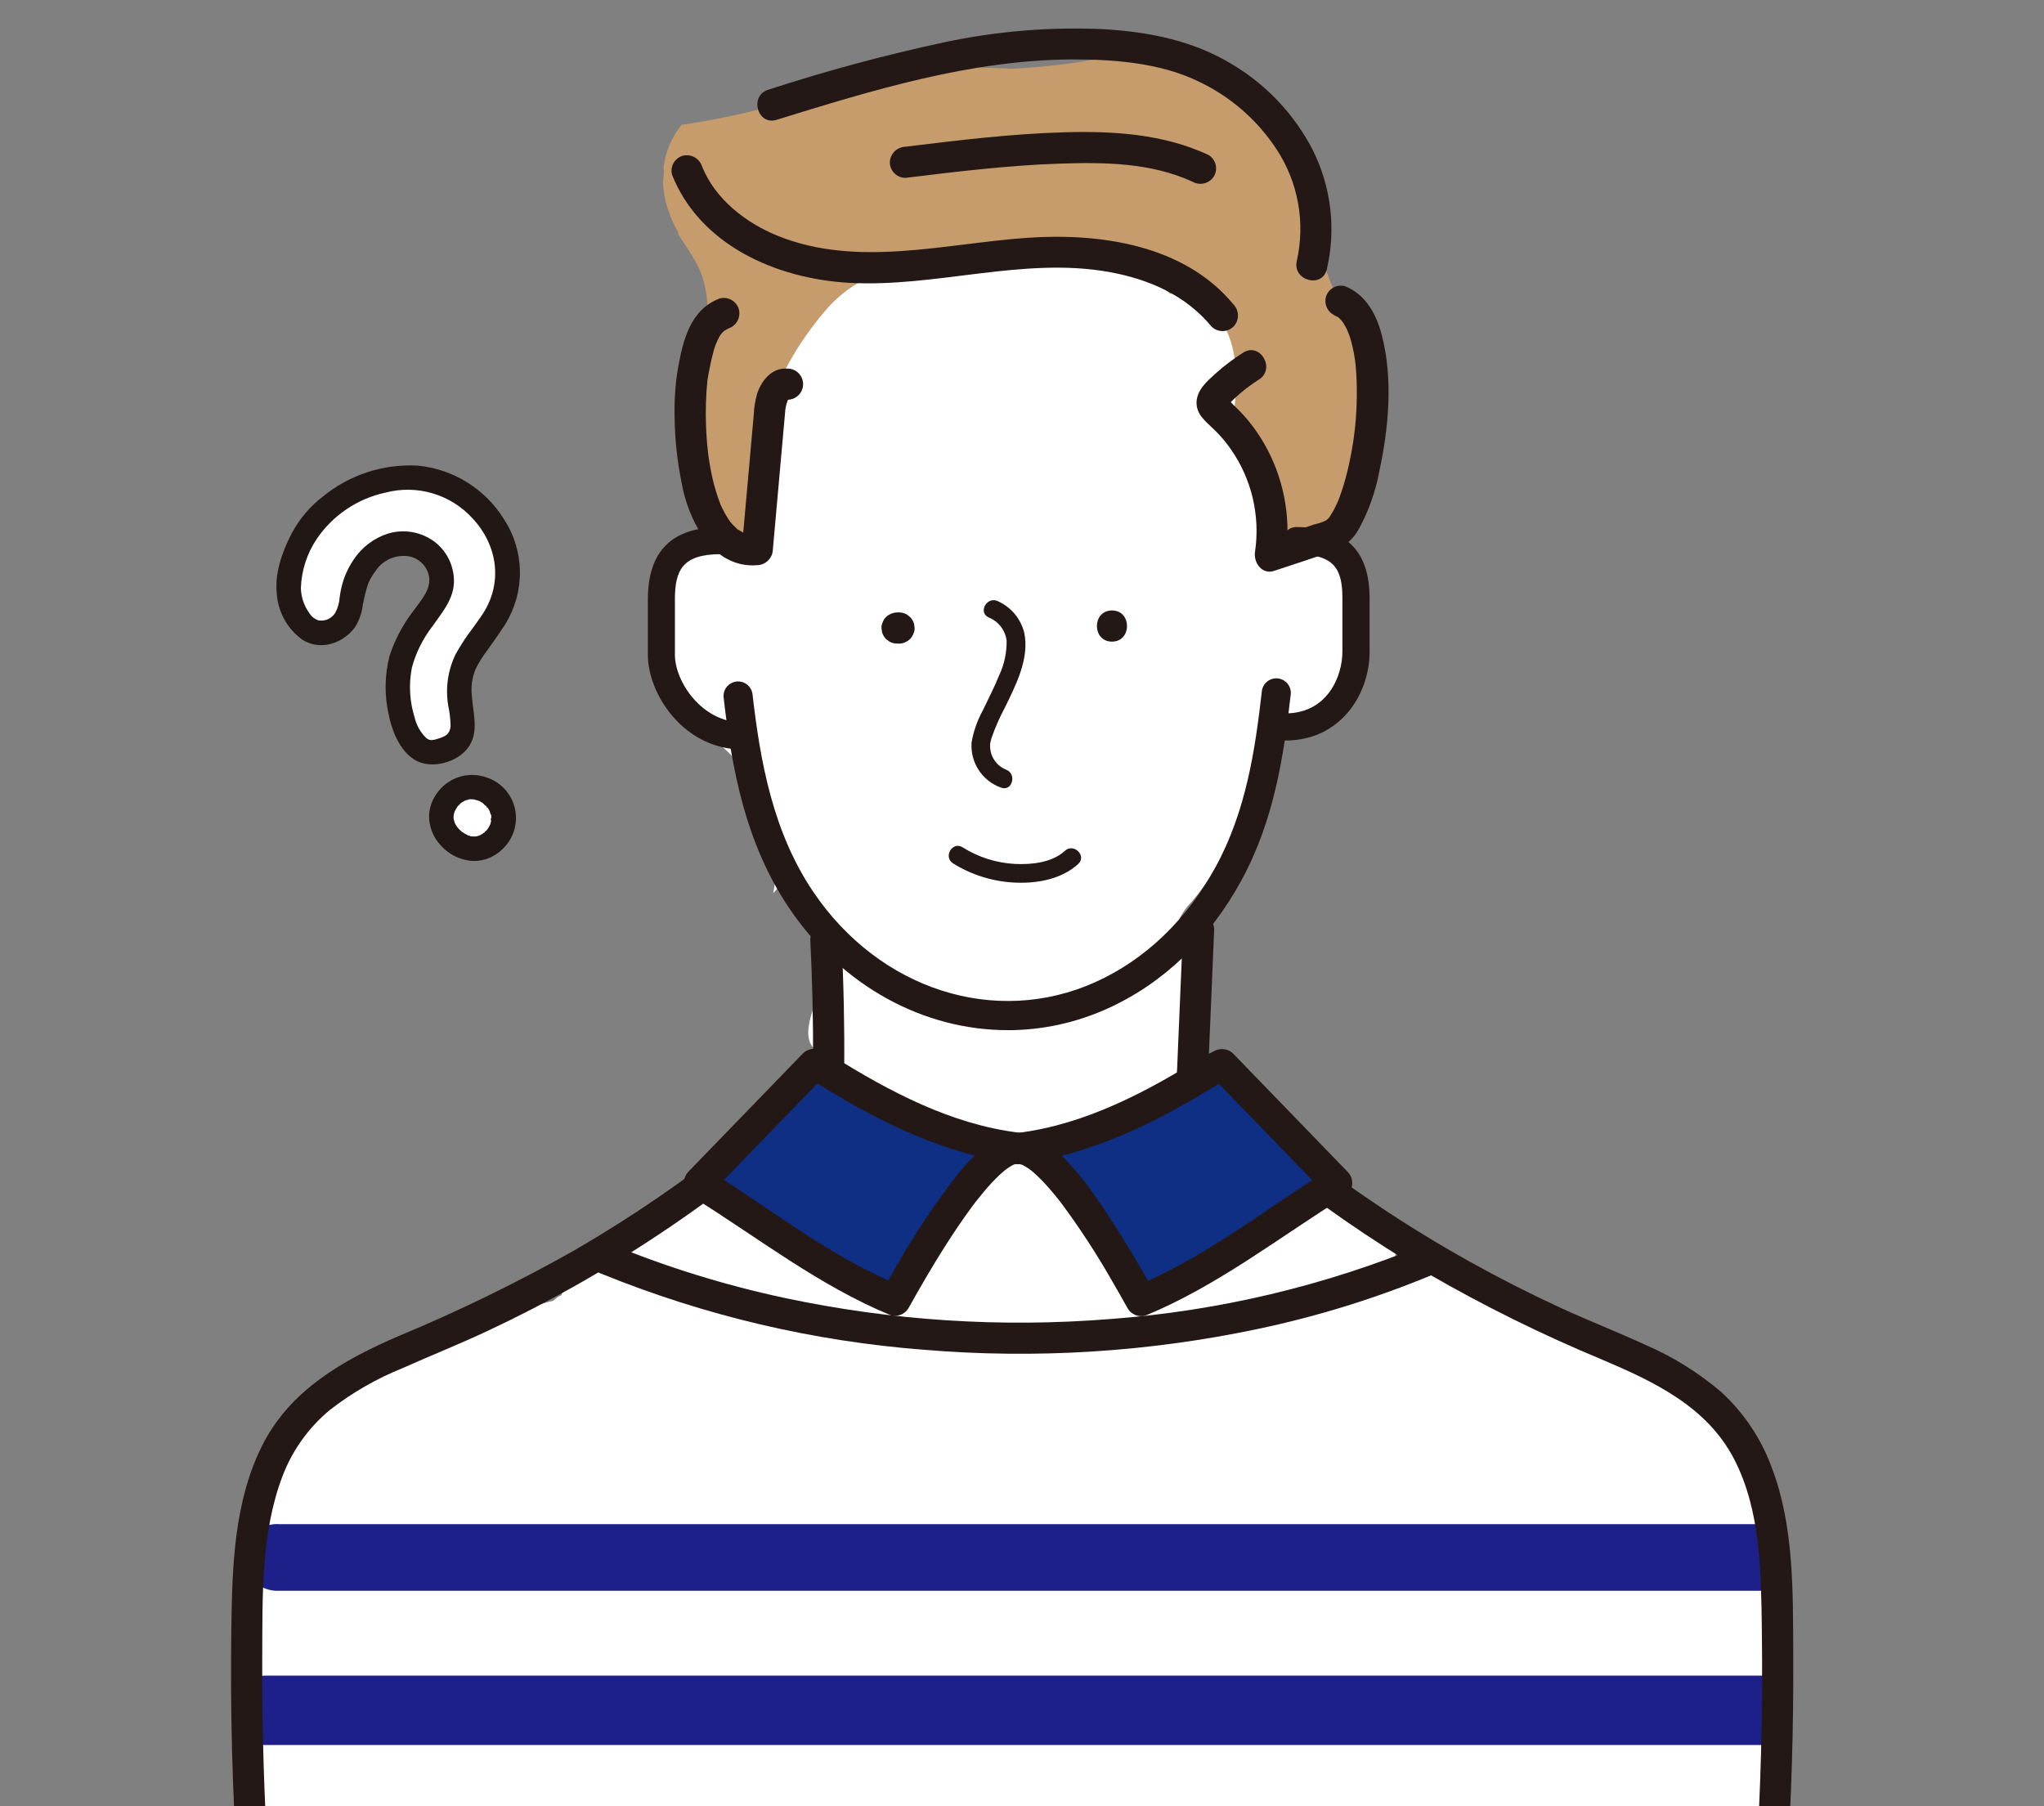 <svg fill="none" height="190" viewBox="0 0 215 190" width="215" xmlns="http://www.w3.org/2000/svg" xmlns:xlink="http://www.w3.org/1999/xlink"><rect x="0" y="0" width="215" height="190" fill="#808080" stroke="none"/><clipPath id="a"><path d="m0 0h215v190h-215z"/></clipPath><g clip-path="url(#a)"><path d="m37.597 62.799-3.798 3.482-3.798-5.381 7.597-10.445 12.345 1.583 3.482 8.546-4.115 7.597-.633 8.23-2.849 3.165-4.431-6.331 5.697-12.661-6.33-3.798z" fill="#fff"/><path d="m45.826 85.589 2.849 3.798 4.115-3.165-2.532-3.798z" fill="#fff"/><path d="m49.255 78.622c.892-1.251.711-2.647.519-4.126-.053-.411-.108-.835-.137-1.251-.119-.971.013-1.956.384-2.861.348-.697.761-1.359 1.234-1.978l.211-.296c.546-.77 1.112-1.566 1.635-2.37.032-.049.061-.101.087-.154 1.004-1.646 1.524-3.541 1.5-5.468-.023-1.927-.589-3.809-1.631-5.431-.971-1.589-2.297-2.932-3.875-3.922-1.578-.99-3.363-1.601-5.217-1.785-3.631-.206-7.208.958-10.021 3.264-1.324 1.024-2.42 2.313-3.219 3.784-1.272 2.42-1.814 4.584-1.611 6.428.065.956.341 1.886.808 2.723.467.837 1.114 1.56 1.893 2.117 1.969 1.241 4.356.302 5.526-1.321.441-.7.72-1.489.815-2.311.032-.165.063-.331.099-.497.101-.474.19-.833.282-1.165.044-.158.092-.311.145-.469.009-.027.033-.092.057-.155.02-.053.04-.107.05-.135.211-.451.472-.877.777-1.271l.046-.063c.077-.1.182-.236.206-.266.091-.101.189-.198.291-.288.281-.247.6-.448.945-.595.434-.186.902-.283 1.374-.284.531-.02 1.057.12 1.507.402.451.282.806.694 1.019 1.181.627 1.416-.294 2.632-1.106 3.704-.137.181-.271.358-.394.532-1.081 1.411-1.918 2.993-2.475 4.681-.533 2.073-.555 4.244-.063 6.327.174.867.899 3.752 2.98 4.768 1.646.804 4.25.099 5.356-1.45m-2.101-4.385c.15.708.233 1.429.247 2.152-.092.867-.57 1.076-1.288 1.301l-.042.013c-.214.082-.44.132-.668.149-.216-.005-.422-.089-.58-.236l-.014-.012c-.591-.584-1.004-1.324-1.191-2.133-.536-1.703-.634-3.513-.285-5.264.426-1.565 1.156-3.031 2.147-4.315.137-.196.283-.397.428-.598.882-1.219 1.716-2.371 1.836-3.862.05-.83-.1-1.659-.436-2.419s-.849-1.429-1.496-1.95c-.696-.545-1.513-.914-2.381-1.077-.869-.163-1.764-.116-2.61.139-1.484.473-2.762 1.441-3.619 2.741-.672.985-1.133 2.099-1.354 3.27-.049.219-.081.451-.115.696-.037.555-.187 1.097-.443 1.591-.178.308-.447.553-.77.701-.323.148-.684.193-1.034.127-.442-.161-.811-.476-1.041-.886-.489-.739-.763-1.599-.794-2.485.059-1.856.639-3.657 1.675-5.198 1.695-2.489 4.282-4.231 7.225-4.866 1.633-.428 3.352-.4 4.97.082 1.618.481 3.073 1.398 4.206 2.65 2.668 2.869 3.116 6.756 1.139 9.9l-.029.051c-.352.537-.733 1.06-1.101 1.565-.667.87-1.269 1.787-1.802 2.745-.82 1.684-1.093 3.582-.781 5.428" fill="#211715"/><path d="m51.037 81.734c-.443-.143-.906-.216-1.373-.216-.745-0-1.479.183-2.136.535s-1.217.86-1.63 1.48c-.559.786-.826 1.744-.754 2.706.098.978.504 1.9 1.162 2.631.439.507.976.919 1.579 1.212.603.292 1.26.459 1.93.489.568 0 1.131-.112 1.656-.331.525-.218 1.001-.538 1.402-.941.574-.543.994-1.228 1.217-1.986.224-.758.243-1.561.057-2.328s-.572-1.472-1.118-2.043c-.546-.571-1.233-.988-1.992-1.207zm.615 4.603c.005.024.005.048 0 .072l-.008.035c-.021.082-.044.163-.071.244v.004l-.015.041c-.029.063-.051.109-.075.154-.046.087-.096.171-.149.253-.026.035-.04.056-.054.079-.005.008-.024.035-.029.042l-.063.074c-.047.047-.098.091-.151.131l-.018.009c-.012.047-.041.088-.081.116l-.006.004c-.023.015-.05.024-.078.026-.014.022-.033.041-.054.054l-.031.02c-.044.028-.087.056-.133.082l-.077.041c-.025.013-.05.026-.075.041-.144.066-.296.111-.453.132-.019.003-.039.003-.058 0-.063-.004-.117-.006-.165-.007-.034.013-.07.014-.105.005l-.033-.008h-.026c-.12-.004-.19-.006-.234-.063l-.053-.016c-.038.003-.076-.005-.109-.025l-.034-.018c-.065-.021-.127-.052-.181-.094-.056-.027-.1-.048-.143-.07-.079-.047-.147-.092-.215-.137l-.057-.037c-.006-.004-.025-.02-.03-.023-.044-.037-.088-.073-.13-.112-.077-.071-.155-.148-.229-.227-.029-.031-.058-.063-.086-.096-.005-.006-.025-.03-.029-.036l-.058-.086c-.045-.063-.09-.127-.127-.197l-.044-.082c-.015-.028-.029-.056-.044-.082-.007-.012-.013-.025-.017-.039-.041-.134-.076-.267-.108-.402-.003-.013-.005-.027-.005-.041v-.063c0-.057 0-.115 0-.172l.008-.102c0-.007.007-.039.008-.046l.018-.08c.016-.063.032-.127.051-.185.009-.029.019-.057.03-.086 0-.007.017-.044.021-.051l.018-.035c.063-.118.127-.234.198-.346.015-.022.031-.045.048-.068.016-.02.031-.041.045-.063v-.004c.02-.037.052-.067.091-.082.024-.023.053-.049.084-.078l.008-.008c.028-.062.076-.113.137-.142l.03-.019c.02-.029.049-.051.082-.063l.018-.006c.07-.046.127-.084.19-.118l.148-.076c.011-.006.024-.011.036-.015.078-.015.139-.031.195-.047.068-.043.147-.066.227-.063-.006.004.007 0 .021 0 .036-.011.073-.011.109 0 .034 0 .063-.003.093 0 .059 0 .12.004.18.008.021.001.042.004.063.008.158.041.311.084.465.132l.12.058c.048.023.095.047.139.073l.089.054.059.035c.018.011.035.023.052.035.032.022.059.05.08.082.055.063.117.12.185.169.055.042.108.088.157.137l-.096.163.132-.12.025.027c.042.059.071.104.099.148.028.044.063.107.095.161l.029.057c.018.035.03.073.034.113.016.076.04.15.07.221l.004.01c.025.021.043.048.054.079s.013.064.006.095c.016.044.021.092.016.139-.005.047-.021.092-.047.132-.005.085-.002.17.011.253" fill="#211715"/><path d="m164.954 140.084c-1.592-.431-3.355-.275-4.987-.291h-.068c-.374-.486-.858-.874-1.413-1.134-3.528-1.623-6.871-3.623-9.969-5.965-1.845-.477-3.596-1.261-5.182-2.317-2.372-1.558-4.862-2.925-7.206-4.526-2.134-1.501-4.127-3.193-5.956-5.053-1.528-1.529-2.708-3.37-3.458-5.398-.248-.16-.494-.323-.743-.481-.388-.244-.812-.428-1.256-.545.063-.891.13-1.781.19-2.672.269-2.606.377-5.225.322-7.844-.127-2.073-1.994-5.455-1.102-7.354.346-.631.78-1.21 1.287-1.721 1.144-1.364 2.153-2.836 3.013-4.395.565-1 1.388-1.831 2.383-2.406.166-.393.342-.782.536-1.169-.018-.096-.04-.19-.05-.289-.431-4.018 1.24-7.442 4.863-9.306.992-.458 2.028-.814 3.092-1.064.185-.063.367-.134.546-.211.098-.079.203-.164.305-.248.202-.163.391-.341.58-.516.327-.512.73-.998 1.069-1.505.059-.086.104-.15.143-.203.02-.068.055-.166.111-.309.303-.766.678-1.501.964-2.279.163-.443.322-.891.45-1.348.028-.526.09-1.049.184-1.567.021-.287-.146-1.836.035-.633-.126-.839-.203-1.673-.366-2.507-.204-1.052-.105-2.14.286-3.138l-.004-.009c-.118-.194-.261-.41-.416-.633l-.063.063-.011-.018c-.719-1.168-1.658-2.185-2.763-2.997-.855-.422-1.686-.891-2.49-1.405-.515-.214-1.044-.394-1.583-.539-.544-1.583-1.296-3.16-1.983-4.755.515-.602.963-1.259 1.335-1.958 3.64-6.886 1.418-14.326-4.874-18.604-8.507-5.78-19.478-6.401-29.427-5.694-8.021.57-15.067 2.844-19.893 9.659-3.938 5.565-4.046 12.553-1.232 18.347-.569 1.487-.827 3.075-.76 4.666.009.22.025.437.044.655-1.194-1.12-2.772-1.741-4.409-1.736-.059-.015-.116-.034-.177-.048-1.017-.22-2.068-.235-3.091-.046-.131.419-.32.818-.562 1.185-.331.747-.847 1.397-1.499 1.888l-.633.633c-.007.127-.02.255-.037.386-.282 2.361-.398 4.739-.348 7.117.001.614-.121 1.222-.357 1.788.234.439.489.871.76 1.294.123.912.318 1.813.582 2.694.282.965 2.001 1.415 2.808 1.988 1.258.937 2.459 1.948 3.598 3.027 1.069.971 2.197 2.037 2.502 3.448.141.655.091 1.339.234 1.992.334 1.538 1.806 2.447 2.317 3.977.549 1.923.618 3.952.2 5.908l1.573-1.776c2.853 3.084 4.635 7.69 3.374 11.85-.46 1.522-2.113 4.769-.693 6.19.914 1.315 1.369 2.895 1.294 4.495-.285 5.634-6.296 9.199-10.569 11.734-.745.443-1.501.864-2.261 1.276-.703 1.44-1.903 2.577-3.379 3.201-.228.135-.48.223-.743.259-.4.176-.801.351-1.2.535-1.271.58-2.532 1.182-3.795 1.78-2.063.978-4.121 1.99-6.218 2.899-.661.481-1.235 1.072-1.696 1.747-3.933 1.36-7.807 2.863-11.652 4.465-.044.018-.091.035-.134.056-.418.174-.837.348-1.255.526-2.369 1.005-3.079 4.422-2.145 6.547.95 2.162 3.735 4.032 6.187 3.039.311-.127.623-.244.934-.364 28.75-1.369 57.52-2.105 86.309-2.208 3.255.135 6.512.27 9.77.405l10.086.418 5.042.211c2.106.085 4.714.592 6.608-.554 4.515-2.729 3.043-9.301-1.808-10.61" fill="#fff"/><path d="m186.424 178.307c-.005-.331-.019-.665-.041-1-.32-4.334-.267-8.688.159-13.013.038-.463-.016-.928-.161-1.37-.145-.441-.377-.849-.682-1.2-.569-5.931-2.447-11.754-6.947-15.85-3.288-2.995-7.32-4.698-11.395-6.331-1.797-.717-3.596-1.432-5.396-2.145-.489-.211-.98-.407-1.476-.588-2.36-.942-4.818-2.267-7.272-2.888-2.269-.575-4.305.95-6.204 2.133-.022 0-.043-.007-.063-.009-1.436-.22-2.887-.33-4.339-.328-.664.001-1.32.137-1.93.398s-1.161.642-1.621 1.121c-4.822.955-9.606 2.097-14.386 3.165-9.6.029-19.21-.052-28.788-.777-8.258-.577-16.452-1.851-24.495-3.807-2.592-2.384-6.204-3.487-9.694-2.101-.664.256-1.263.658-1.753 1.176-.489.517-.856 1.138-1.075 1.816-3.272.518-6.474 2.476-9.505 3.827-2.868 1.278-5.81 2.463-8.573 3.953-.442-.016-.885.031-1.314.14-4.205 1.054-7.017 4.464-8.827 8.229-.709 1.482-1.343 2.998-1.899 4.543-2.306 5.092-3.418 10.825-4.173 16.289-.169 1.075-.02 2.175.429 3.166-.108 1.689-.126 3.383-.054 5.074.202 4.256 2.509 9.18.912 13.294-.886 2.283 1.003 4.558 2.999 5.282.728.267 1.51.354 2.279.253.934.788 2.114 1.227 3.336 1.241 1.138 0 2.243-.381 3.14-1.082l108.575.198 31.072.055c.783-.024 1.553-.212 2.26-.552.706-.339 1.334-.822 1.843-1.418 1.846-.054 3.32-1.379 4.013-3.156 1.04-2.801 1.356-5.819.917-8.775.503-1.596.895-3.225 1.174-4.875.142-.716.122-1.456-.059-2.163-.181-.708-.518-1.367-.986-1.927" fill="#fff"/><path d="m144.227 43.931c.114-9.126-8.202-16.393-5.289-25.802.013-.041.029-.077.041-.114-1.574-2.993-3.679-5.674-6.213-7.913-1.92-1.666-4.168-2.913-6.598-3.659-2.43-.747-4.99-.977-7.514-.677-2.089.239-4.157.614-6.235.928-.153.011-1.444.173-1.782.209-.899.091-1.8.17-2.7.235-.502.037-1.004.063-1.505.089-3.318-.109-6.636-.257-9.953-.443-.253.089-.506.175-.764.257-2.174.691-4.368 1.278-6.577 1.836-.4.102-1.324.33-1.567.38-.787.23-1.569.482-2.352.717-4.41 1.428-8.933 2.485-13.519 3.161-1.049 1.29-1.71 2.852-1.906 4.504.042.307.044.619.005.926-.027.225-.046.443-.063.666.115 1.843.668 3.633 1.614 5.219-.009.055-.016.111-.023.166.917 1.476 2.004 2.845 2.558 4.519.76 2.297.564 4.862.434 7.248-.287 5.303-1.253 10.554-.649 15.87.08.623-.018 1.256-.284 1.826.099.167.185.342.257.523.83 2.131 3.199 3.646 5.658 4.685.291-1.277.811-2.491 1.535-3.583.063-.152.141-.3.214-.443-.267-.772-.451-1.57-.548-2.381-1.926-7.217 1.653-14.708 6.244-20.122 3.344-3.945 7.675-5.107 12.207-4.669 2.747-.132 5.496-.246 8.247-.325 4.205.13 8.412.204 12.621.222.371.001.742-.02 1.11-.063.2.42.384.817.555 1.144.145.279.279.564.418.845.407.327.793.658 1.168.994.192-.013.386-.011.578.005 4.757.443 6.433 4.938 6.376 9.136-.024 1.764-.242 3.482-.41 5.185.048.07.094.137.139.214 2.319 3.972 3.612 8.459 3.763 13.056.207.023.414.041.621.054 2.916-1.096 5.723-2.46 8.386-4.075.904-2.624 1.627-5.307 2.163-8.03.035-.165.082-.327.139-.485-.409-.597-.618-1.309-.598-2.033" fill="#c69c6d"/><path d="m106.117 141.505c1.47-.799 3.147-1.133 4.811-.96 2.021.237 4.045.4 6.077.439.44.007.88.007 1.32.005.046 0 .093-.005.152-.007.931-.08 1.868-.109 2.802-.196 3.362-.34 6.697-.906 9.983-1.692 4.848-1.13 9.616-2.569 14.405-3.925.906-1.318 1.286-2.927 1.064-4.511-.055-.354-.138-.704-.249-1.046-3.344-1.318-6.2-3.635-8.182-6.634-3.577-.759-7.21-1.222-10.863-1.383-.362-.332-.705-.684-1.028-1.054-1.864-2.112-5.462-2.393-7.806-1.006-1.504.878-3.134 1.518-4.833 1.899-1.792.004-3.747-.007-5.665-.063-.896-.237-1.832-.28-2.745-.127-1.244-.08-2.426-.19-3.487-.344-2.224-.326-4.416-.841-6.552-1.539-.685-.212-1.358-.461-2.017-.745-.3-2.718-3.039-5.021-5.582-5.324-2.993-.356-6.358 1.419-7.058 4.58l-.068.063c-.091.068-.17.127-.222.155-.823.479-1.687.896-2.551 1.309-1.075 1.423-2.322 2.706-3.715 3.82-2.537 2.864-5.685 5.123-9.211 6.609.075 2.777 1.717 5.558 4.637 6.165 2.195.443 4.436.613 6.672.506.77.787 1.734 1.356 2.795 1.651 7.346 2.029 15.023 2.572 22.581 1.598.257.02.514.048.771.064 1.026.973 2.352 1.569 3.761 1.692" fill="#fff"/><path d="m185.895 160.411c-.296-.058-.598-.087-.9-.086h-155.611c-.877-.063-1.745.209-2.429.761-.684.553-1.133 1.344-1.256 2.215.34.808.535 1.671.577 2.547.352.488.822.88 1.365 1.139.543.26 1.142.379 1.743.347h155.611c.391.003.779-.045 1.157-.143-.236-2.251-.322-4.516-.257-6.779" fill="#1d2088"/><path d="m28.039 176.261c-.495-.018-.988.065-1.45.244-.462.178-.882.449-1.236.795-.013.727-.024 1.456-.025 2.181-.004.772-.204 1.531-.582 2.204.313.594.789 1.085 1.373 1.417.583.331 1.249.489 1.919.454h158.285c.06-2.431.113-4.863.158-7.295z" fill="#1d2088"/><g fill="#231815"><path d="m78.13 78.844c-6.187 0-9.985-5.808-9.985-9.973v-5.778c0-5.142 2.52-7.643 7.702-7.643.377 0 .739.15 1.005.416.267.267.416.628.416 1.005s-.15.739-.416 1.005c-.267.267-.628.416-1.005.416-4.084 0-4.857 1.687-4.857 4.8v5.778c0 2.838 2.849 7.128 7.14 7.128.377 0 .739.15 1.006.417.267.267.417.629.417 1.006 0 .377-.15.739-.417 1.006-.267.267-.629.417-1.006.417"/><path d="m135.211 77.9c-.379 0-.743-.151-1.011-.419-.268-.268-.419-.632-.419-1.011s.151-.743.419-1.011c.268-.268.632-.419 1.011-.419 4.397 0 5.99-3.879 5.99-6.486v-5.619c0-3.004-.773-4.634-4.848-4.634-.188 0-.373-.037-.547-.109-.173-.072-.331-.177-.463-.31-.133-.133-.238-.29-.31-.464-.072-.173-.109-.359-.109-.547s.037-.373.109-.547c.072-.173.177-.331.31-.464.132-.133.29-.238.463-.31.174-.072.359-.109.547-.109 5.185 0 7.708 2.45 7.708 7.492v5.616c0 4.53-3.102 9.346-8.85 9.346"/><path d="m105.994 108.362c-8.787 0-17.393-4.571-22.972-12.818-4.621-6.833-6.054-14.712-6.911-22.206-.032-.396.091-.789.343-1.096.252-.307.614-.504 1.008-.549.395-.045.791.065 1.106.307.315.242.523.597.582.99.812 7.109 2.152 14.555 6.405 20.839 6.964 10.288 19.143 14.192 29.627 9.496 5.248-2.353 9.637-6.551 12.689-12.142 3.204-5.863 4.153-12.314 4.852-18.422.016-.204.074-.404.169-.585.095-.182.226-.343.384-.473.159-.13.342-.227.539-.285s.403-.076.607-.053c.204.023.401.087.579.189.179.101.335.237.46.4s.216.349.268.547c.051.199.062.406.032.609-.735 6.406-1.737 13.192-5.205 19.542-3.378 6.179-8.261 10.838-14.124 13.466-3.281 1.48-6.838 2.246-10.437 2.248"/><path d="m94.564 64.42h-.205c-.431.018-.843.188-1.16.48-.156.144-.272.326-.337.529-.103.194-.152.413-.141.633.018.146.037.291.057.435.076.274.221.523.421.725l.332.253c.251.147.537.224.828.225h.205c.22.009.438-.04.633-.141.198-.074.378-.19.527-.34.149-.15.265-.33.339-.528.103-.194.152-.413.141-.633-.02-.144-.039-.289-.057-.435-.076-.273-.222-.522-.423-.723l-.332-.257c-.251-.146-.536-.223-.827-.223z"/><path d="m116.964 67.493c2.11 0 2.113-3.279 0-3.279s-2.113 3.279 0 3.279z"/><path d="m103.975 64.943c.508.198.954.529 1.289.959s.549.942.618 1.483c.022 1.265-.248 2.519-.789 3.663-.507 1.266-1.146 2.476-1.728 3.707-.568 1.039-.963 2.164-1.167 3.33-.08 1.024.18 2.047.74 2.908.56.862 1.388 1.514 2.357 1.857 1.187.443 1.697-1.456.521-1.895-.365-.147-.693-.374-.961-.662-.268-.289-.469-.633-.588-1.008-.103-.346-.142-.709-.116-1.069.005-.048.091-.41.141-.575.382-1.104.852-2.175 1.405-3.204 1.147-2.365 2.586-5.118 2.051-7.83-.174-.736-.516-1.422-.997-2.006-.482-.583-1.092-1.048-1.782-1.357-1.128-.562-2.129 1.133-.994 1.699z"/><path d="m112.017 89.5c-1.375 1.244-3.474 1.46-5.248 1.378-1.96-.101-3.861-.704-5.521-1.751-1.077-.671-2.065 1.03-.993 1.697 2.021 1.256 4.338 1.955 6.717 2.026 2.27.068 4.706-.398 6.435-1.962.94-.85-.454-2.239-1.393-1.393"/><path d="m132.972 122.029c5.437 4.39 11.187 8.376 17.205 11.927 5.903 3.413 12.022 6.437 18.319 9.053 5.434 2.306 10.988 4.917 13.86 10.382 2.872 5.464 2.881 12.028 2.965 18.049.118 8.598-.111 17.191-.686 25.78 0 .435.173.852.48 1.159.308.308.725.48 1.16.48s.852-.172 1.159-.48c.308-.307.481-.724.481-1.159.515-7.74.751-15.491.708-23.256-.037-6.51.098-13.455-2.274-19.625-1.108-3.016-2.92-5.723-5.285-7.897-2.404-2.052-5.103-3.732-8.006-4.983-2.933-1.35-5.942-2.524-8.877-3.873-3.223-1.485-6.387-3.092-9.491-4.82-6.824-3.794-13.315-8.162-19.4-13.055-.313-.296-.728-.461-1.159-.461s-.846.165-1.16.461c-.304.309-.475.725-.475 1.159s.171.851.475 1.16"/><path d="m124.435 97.786c-.205 4.846-.41 9.692-.614 14.538-.089 2.089-.38 4.221.717 6.114.878 1.511 2.326 2.52 3.659 3.591.314.296.729.461 1.16.461s.845-.165 1.159-.461c.305-.309.475-.725.475-1.159s-.17-.851-.475-1.16c-.618-.494-1.255-.971-1.853-1.49-.509-.403-.946-.889-1.294-1.437-.293-.545-.426-1.161-.384-1.778.025-1.176.099-2.352.149-3.528.192-4.564.386-9.128.579-13.691 0-.435-.172-.852-.48-1.159-.307-.307-.724-.48-1.159-.48s-.852.173-1.16.48c-.307.307-.48.725-.48 1.159"/><path d="m77.697 119.665c-5.435 4.372-11.194 8.326-17.227 11.826-5.987 3.385-12.173 6.404-18.524 9.043-5.821 2.502-11.473 5.692-14.403 11.589-2.917 5.874-3.115 12.608-3.208 19.034-.127 8.694.1 17.381.68 26.06.01.432.186.844.491 1.149.305.306.717.482 1.149.492.433-.005.848-.179 1.155-.486.306-.306.48-.721.484-1.155-.509-7.647-.746-15.305-.71-22.976.032-6.33-.148-13.033 2.158-19.037 1.034-2.678 2.736-5.047 4.944-6.882 2.34-1.818 4.92-3.303 7.666-4.413 2.986-1.329 6.019-2.541 8.978-3.93 3.142-1.474 6.226-3.065 9.252-4.772 6.83-3.866 13.331-8.289 19.435-13.223.305-.309.475-.725.475-1.159s-.171-.851-.475-1.16c-.312-.298-.728-.464-1.159-.464-.432 0-.847.166-1.159.464"/><path d="m85.23 98.839c.214 4.255.312 8.514.294 12.776-.004 1.03-.015 2.061-.034 3.091-.009.514-.021 1.028-.034 1.544 0-.059-.037.814.005.487 0 0-.132.477-.052.275-.45 1.094-1.935 1.849-2.949 2.654-.305.309-.477.725-.477 1.159s.171.85.477 1.158c.312.299.728.465 1.159.465.432 0 .847-.166 1.159-.465-.185.149.19-.143.229-.169.15-.111.3-.22.448-.329.371-.271.736-.546 1.091-.835.649-.501 1.197-1.12 1.614-1.826.428-.888.628-1.869.58-2.854.029-1.171.048-2.341.059-3.511.039-4.543-.058-9.082-.292-13.619-.009-.432-.185-.843-.49-1.148-.305-.305-.717-.481-1.149-.49-.433.004-.848.177-1.155.484-.306.306-.48.721-.484 1.154"/><path d="m63.315 134.006c10.795 4.387 22.205 7.076 33.823 7.972 11.769.991 23.62.255 35.176-2.187 6.307-1.328 12.476-3.244 18.425-5.724.412-.128.759-.407.971-.782.213-.375.275-.816.173-1.235-.21-.769-1.194-1.489-2.015-1.144-10.535 4.351-21.695 6.998-33.062 7.841-11.492.926-23.057.175-34.333-2.228-6.253-1.339-12.374-3.238-18.287-5.674-.419-.113-.866-.057-1.243.157-.377.215-.655.569-.772.987-.105.419-.045.862.168 1.237.213.376.562.655.975.78z"/></g><path d="m127.415 112.55c-6.151 3.846-12.878 7.365-20.368 8.267 3.893-.467 11.611 13.518 12.991 15.985 7.233-2.951 13.99-8.272 20.574-12.358l-12.067-12.46z" fill="#0f2f84"/><path d="m126.582 111.13c-5.979 3.731-12.442 7.165-19.538 8.043-.432.013-.844.19-1.15.496s-.483.718-.496 1.15c.003.436.177.853.485 1.161.308.309.726.483 1.161.485.094.004.188.001.281-.009h.037c.132.011.048 0-.253-.037.004-.005.159.034.15.03.099.039.201.069.305.091.209.036-.327-.185.005.006.225.13.45.253.666.401.082.057.448.355.098.063.133.111.268.218.397.332.515.46 1.003.951 1.459 1.47.257.287.507.578.75.875.111.135.22.271.329.407.063.078.126.157.189.237.043.049.083.1.12.153 1.957 2.63 3.751 5.376 5.375 8.224.566.967 1.117 1.945 1.665 2.923.184.313.465.557.8.694s.707.16 1.056.066c7.588-3.124 14.046-8.216 20.963-12.523.214-.13.396-.306.532-.516.137-.21.224-.447.256-.695s.008-.501-.071-.738c-.078-.238-.21-.454-.384-.634l-12.065-12.463c-.261-.251-.595-.411-.954-.457-.358-.046-.722.024-1.038.2l-1.13.566c-.359.229-.615.587-.715 1.001s-.036.85.179 1.217.563.637.973.753c.409.116.847.069 1.223-.131l1.13-.566-1.993-.257c4.021 4.153 8.042 8.306 12.064 12.458.111-.86.222-1.72.334-2.581-6.646 4.138-12.889 9.191-20.179 12.192.619.253 1.238.506 1.856.759-1.291-2.31-2.618-4.599-4.048-6.827-1.826-2.849-3.79-5.878-6.353-8.129-1.067-.938-2.496-1.992-4.009-1.844v3.289c7.72-.962 14.671-4.423 21.198-8.495 1.791-1.119.143-3.964-1.66-2.84z" fill="#231815"/><path d="m86.768 112.521c6.151 3.847 12.878 7.368 20.368 8.268-3.893-.468-11.611 13.518-12.991 15.984-7.232-2.949-13.991-8.272-20.574-12.357l12.067-12.461z" fill="#0f2f84"/><path d="m85.937 113.94c6.527 4.073 13.478 7.533 21.198 8.493v-3.288c-1.351-.132-2.614.705-3.613 1.51-1.164.984-2.213 2.098-3.126 3.32-2.155 2.804-4.119 5.75-5.878 8.819-.612 1.041-1.203 2.089-1.795 3.147l1.858-.755c-7.29-3-13.534-8.052-20.179-12.191.111.861.222 1.722.334 2.583 4.02-4.154 8.041-8.307 12.063-12.46l-1.992.257 1.13.565c.379.209.824.266 1.242.156.419-.11.779-.376 1.007-.744.216-.378.275-.825.165-1.246-.11-.42-.381-.781-.754-1.005l-1.13-.564c-.316-.175-.68-.245-1.038-.199s-.693.206-.954.456l-12.065 12.458c-.174.18-.305.397-.384.634s-.103.489-.071.737c.032.248.119.486.255.696.136.21.318.386.532.516 6.919 4.305 13.375 9.4 20.964 12.523.349.096.721.074 1.056-.062.336-.137.617-.38.8-.693 1.216-2.174 2.461-4.328 3.795-6.431.91-1.435 1.858-2.849 2.87-4.218.127-.168.25-.334.375-.5.028-.037.19-.246.025-.032.063-.08.126-.161.19-.241.244-.309.494-.616.751-.916.478-.569.986-1.111 1.522-1.626.133-.127.266-.246.404-.366.067-.059.45-.371.273-.234-.19.147.19-.135.264-.183.121-.082.246-.159.374-.232.129-.074.247-.12.366-.186-.289.161-.19.082.036.009.05-.016.104-.02.152-.037.298-.114-.168.071-.179.017 0-.009.332.004.353.005.436-.002.853-.177 1.161-.485s.483-.725.485-1.161c-.009-.433-.186-.846-.492-1.153-.307-.307-.72-.483-1.154-.493-7.095-.881-13.56-4.312-19.538-8.044-1.801-1.123-3.454 1.72-1.66 2.839" fill="#231815"/><path d="m129.75 32.032c-5.155-6.271-14.015-7.543-21.651-7.019-8.751.603-17.867 3.179-26.272-.198-3.391-1.364-6.615-3.889-7.976-7.293-.127-.412-.407-.76-.781-.972s-.817-.274-1.235-.172c-.418.117-.772.395-.987.772-.214.377-.271.824-.157 1.243 2.965 7.415 10.968 10.901 18.524 11.351 9.175.546 18.395-2.777 27.497-1.124 4.136.751 8.012 2.435 10.72 5.73.309.304.726.475 1.159.475.434 0 .851-.171 1.16-.475.299-.312.465-.728.465-1.159s-.166-.847-.465-1.159" fill="#231815"/><path d="m127.109 16.294c-4.741-2.204-9.97-2.522-15.125-2.379-5.608.157-11.184.839-16.748 1.519-.43.014-.84.191-1.144.496-.304.305-.481.714-.494 1.144.002.434.175.85.482 1.156s.722.48 1.156.482c5.381-.657 10.768-1.315 16.188-1.499 4.698-.161 9.686-.109 14.03 1.914.378.207.821.262 1.238.152s.776-.375 1.003-.741c.217-.376.276-.822.166-1.241s-.38-.779-.753-1" fill="#231815"/><path d="m139.565 28.323c.984-4.223.461-8.656-1.478-12.534-1.93-3.752-4.879-6.885-8.508-9.038-4.082-2.478-8.651-3.375-13.37-3.675-5.678-.271-11.368.194-16.928 1.383-6.239 1.34-12.405 3.003-18.473 4.982-2.01.621-1.153 3.786.871 3.165 10.117-3.124 20.487-6.326 31.175-6.353 4.395-.011 9.154.38 13.081 2.254 3.393 1.57 6.279 4.058 8.332 7.183 1.13 1.716 1.902 3.642 2.269 5.663s.322 4.096-.133 6.1c-.476 2.053 2.683 2.929 3.161.871z" fill="#231815"/><path d="m130.769 37.093c-1.02.645-1.986 1.374-2.886 2.178-.896.805-1.989 1.746-2.023 3.045s1.005 2.049 1.836 2.858c.653.628 1.242 1.319 1.76 2.062 2.198 3.14 3.113 7.001 2.557 10.793-.186 1.135.719 2.456 2.017 2.017 2.104-.712 4.241-1.365 6.322-2.139 1.134-.433 2.068-1.268 2.624-2.347 1.003-1.854 1.711-3.854 2.097-5.926 1.005-4.614 1.479-9.844.251-14.465-.579-2.174-1.682-4.188-3.845-5.064-.419-.113-.866-.057-1.243.157-.377.214-.655.569-.772.987-.104.419-.043.861.17 1.236.214.375.563.653.976.777-.521-.213-.017.02.106.086.405.222-.154-.207.119.089.104.111.216.214.317.325.032.032.221.28.05.054-.181-.237.067.107.096.15.183.296.348.603.494.919-.214-.437.064.173.104.291.081.227.152.455.216.686.122.43.22.867.3 1.309.041.222.075.443.111.666.075.457-.03-.35.016.116.012.141.032.282.046.421.105 1.091.149 2.188.13 3.284-.014 2.141-.233 4.276-.653 6.376-.194 1.01-.438 2.009-.734 2.993-.132.434-.274.864-.433 1.289-.072.19-.147.377-.222.564.175-.432-.111.232-.161.336-.174.366-.373.72-.596 1.058-.05.075-.109.146-.155.223-.152.259.253-.257.045-.059-.093.106-.193.204-.3.294-.415.199-.851.348-1.301.443l-1.594.539-3.452 1.167c.671.671 1.343 1.343 2.017 2.015.663-3.984.003-8.075-1.88-11.648-.906-1.724-2.095-3.284-3.517-4.616-.374-.35-.838-1.085-.666-.075-.158.259-.148.279.029.063.057-.059.113-.118.17-.178.2-.205.407-.405.617-.601.77-.716 1.605-1.358 2.494-1.917 1.776-1.128.134-3.966-1.655-2.831" fill="#231815"/><path d="m82.84 38.774c-1.642-.127-2.722 1.224-3.2 2.633-.203.714-.322 1.45-.353 2.192-.087.976-.174 1.952-.261 2.927-.338 3.765-.673 7.528-1.007 11.29l1.638-1.638c-.196.019-.392.027-.589.025-.093-.004-.19-.015-.282-.016-.234-.005.403.102.054.009-.173-.046-.35-.086-.521-.127-.07-.018-.134-.05-.2-.07.414.12.116.057.005-.004-.155-.085-.307-.172-.457-.264-.38-.235.153.172-.18-.136-.135-.127-.27-.25-.396-.384-.102-.107-.425-.514-.184-.19-.24-.322-.459-.661-.653-1.013-.102-.183-.198-.371-.291-.562-.035-.077-.071-.155-.109-.234-.037-.079-.072-.159-.105-.239.071.168.084.196.037.084-.337-.87-.612-1.763-.823-2.672-.105-.453-.196-.908-.277-1.365-.043-.242-.082-.487-.12-.732l-.043-.292c.054.368-.02-.155-.029-.229-.116-.964-.19-1.935-.229-2.906-.065-1.646-.014-3.295.153-4.933.013-.113.071-.292-.021.161.018-.086.025-.173.039-.259.034-.193.069-.386.107-.579.137-.696.273-1.393.455-2.078.136-.591.351-1.16.641-1.692.114-.24.278-.453.482-.623.235-.223.127-.111.063-.063.071-.052.525-.277.396-.229.413-.125.762-.405.975-.78.213-.375.273-.818.169-1.237-.117-.418-.394-.773-.77-.989-.377-.216-.823-.275-1.243-.164-3.095 1.146-3.862 4.386-4.393 7.313-.289 1.731-.408 3.486-.355 5.24.026 2.261.265 4.515.714 6.731.351 2.067 1.119 4.04 2.258 5.8 1.34 1.883 3.33 3.186 5.721 2.972.43-.014.84-.192 1.144-.496.304-.305.482-.714.496-1.144l.857-9.617.423-4.739c.005-.057.043-.484.028-.368-.018.136.03-.18.037-.211.046-.263.119-.521.218-.769-.07.155.023-.025.052-.073.089-.141.03-.166.023-.055.007-.114.155-.13-.052.005-.087.057-.384.037-.044.063.435 0 .852-.173 1.159-.48.307-.307.48-.725.48-1.159 0-.435-.173-.852-.48-1.159-.307-.307-.725-.48-1.159-.48" fill="#231815"/></g></svg>